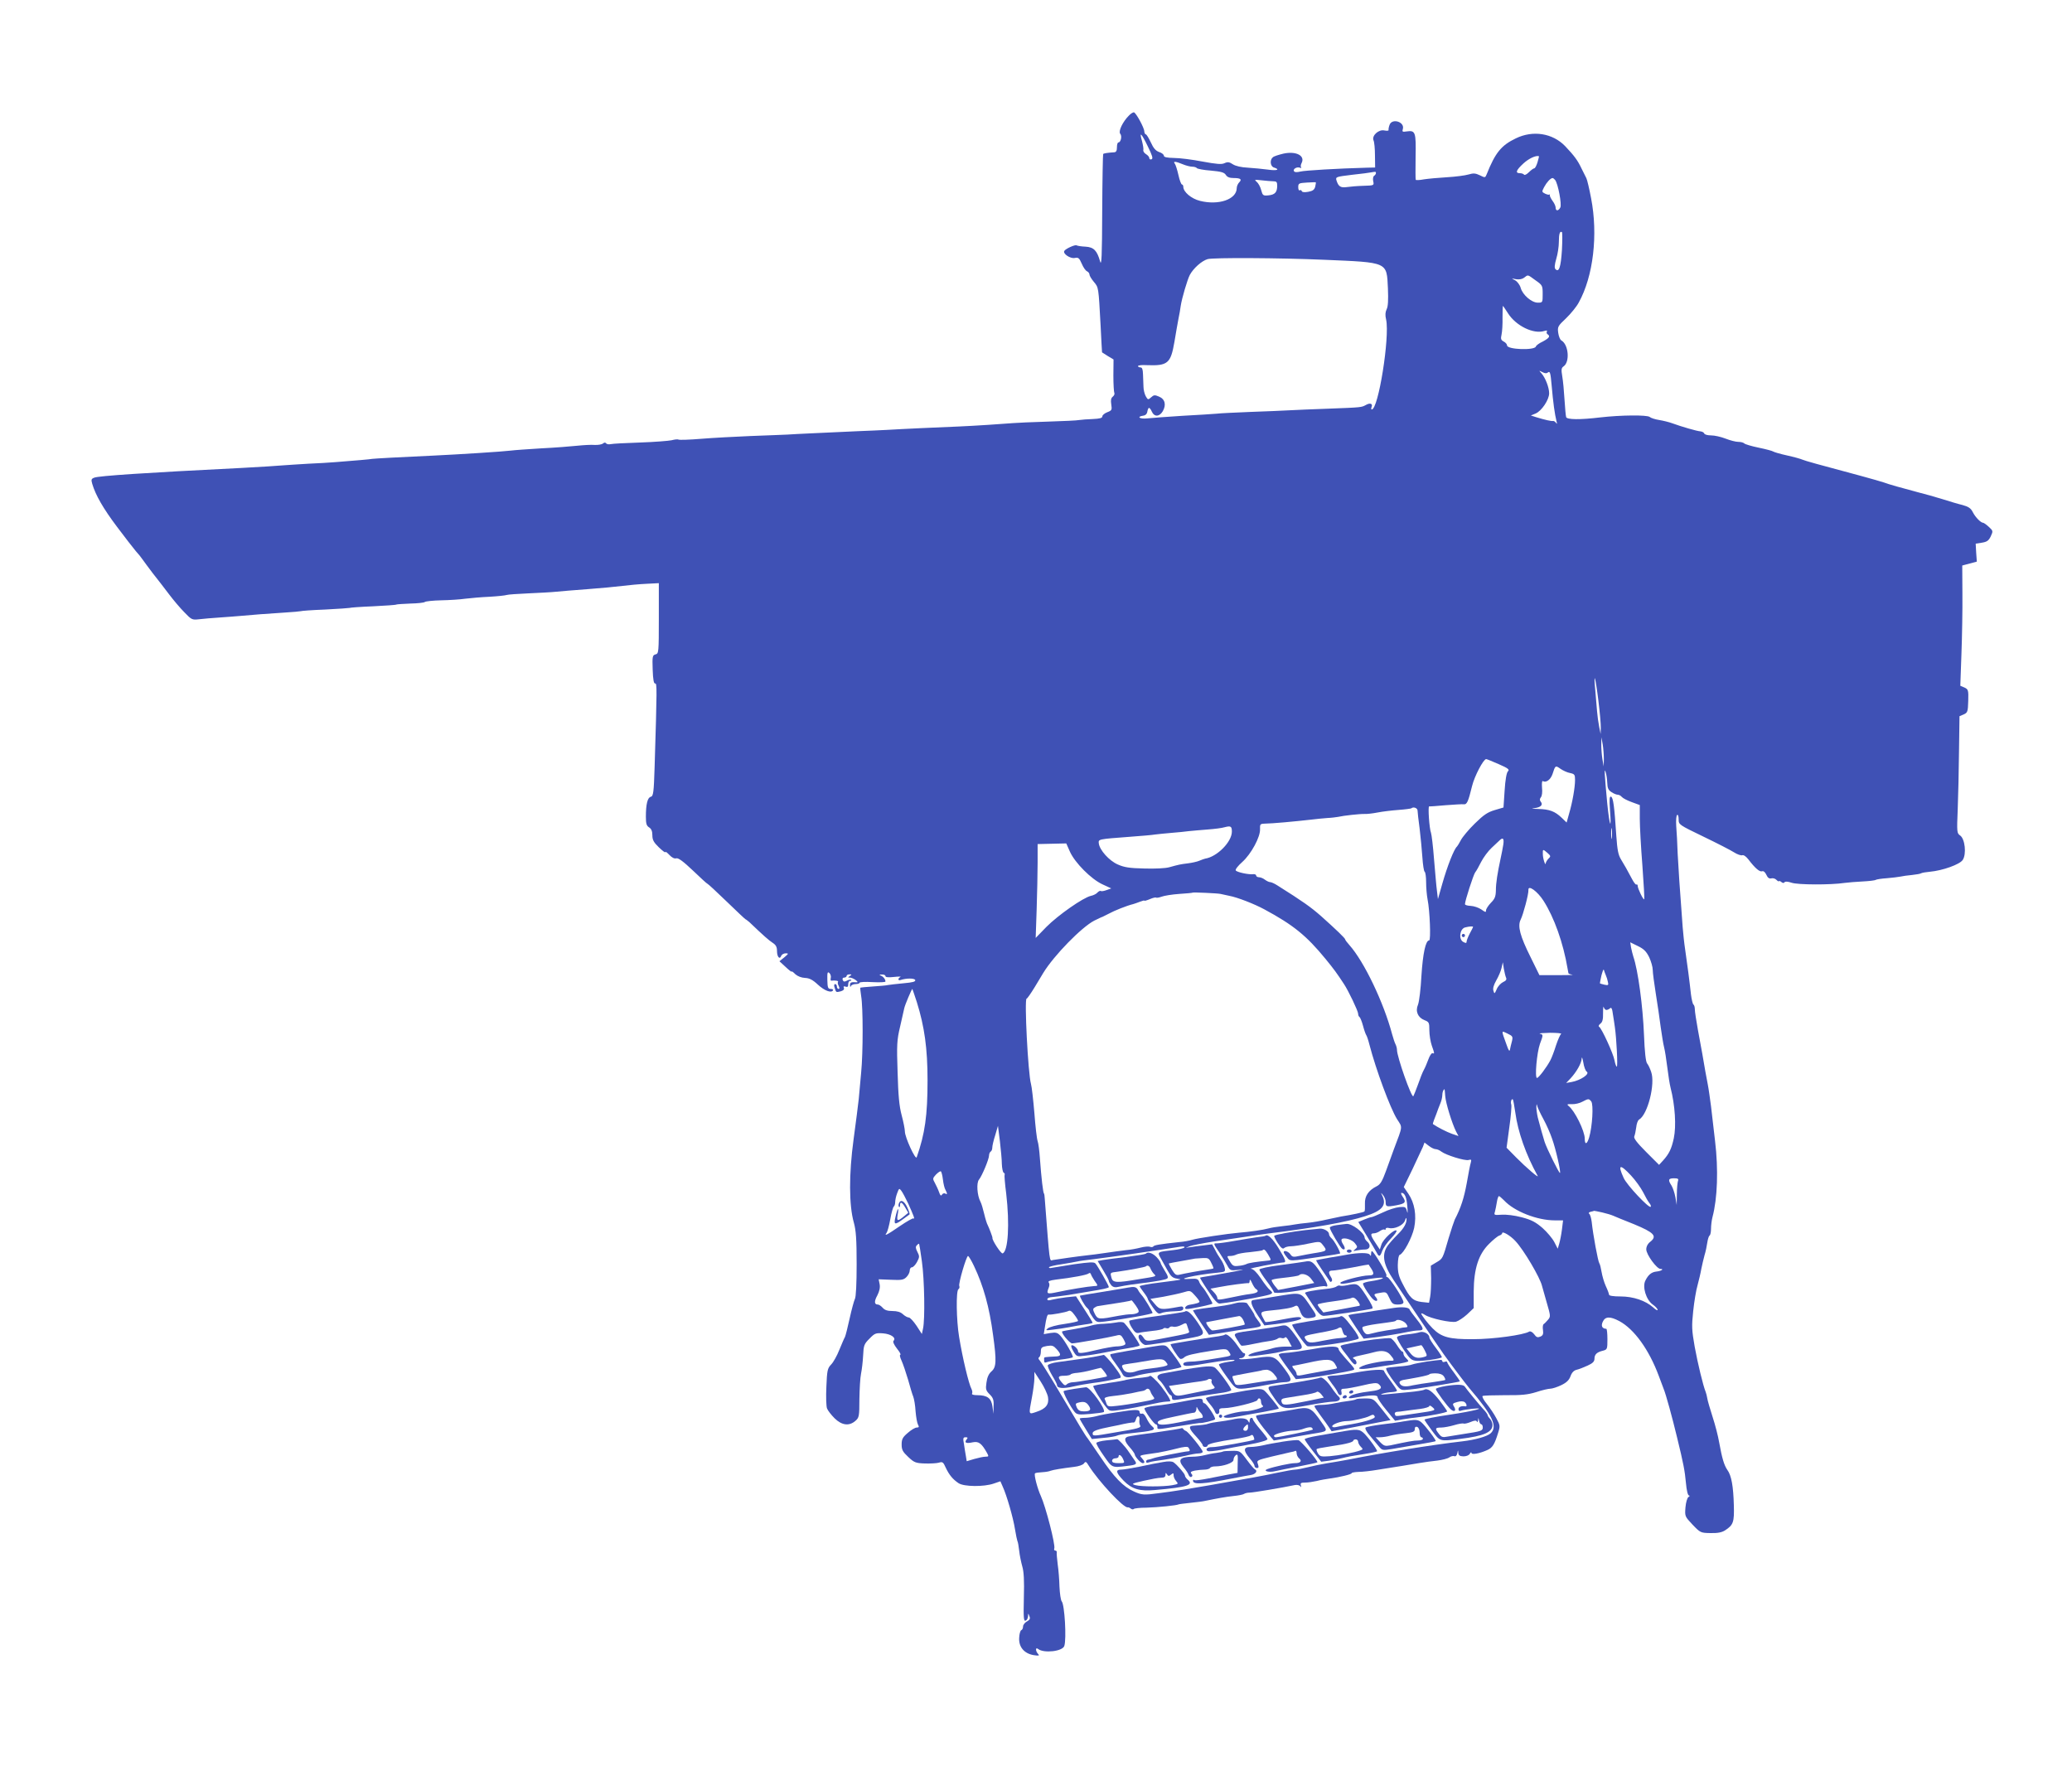 <?xml version="1.0" standalone="no"?>
<!DOCTYPE svg PUBLIC "-//W3C//DTD SVG 20010904//EN"
 "http://www.w3.org/TR/2001/REC-SVG-20010904/DTD/svg10.dtd">
<svg version="1.0" xmlns="http://www.w3.org/2000/svg"
 width="1280pt" height="1103pt" viewBox="0 0 1280 1103"
 preserveAspectRatio="xMidYMid meet">
<g transform="translate(0,1103) scale(0.1,-0.1)"
fill="#3f51b5" stroke="none">
<path d="M6974 10316 c-38 -38 -66 -96 -54 -112 13 -14 4 -54 -11 -54 -5 0 -9
-13 -9 -30 0 -22 -5 -30 -17 -31 -36 -2 -63 -6 -68 -10 -2 -3 -5 -162 -6 -355
-1 -277 -4 -341 -13 -309 -19 67 -39 88 -90 91 -25 1 -50 5 -55 8 -9 6 -67
-20 -76 -34 -11 -17 36 -49 64 -44 23 5 28 0 44 -36 9 -22 24 -43 32 -46 8 -4
15 -12 15 -19 0 -8 12 -28 27 -46 30 -36 29 -30 42 -269 4 -91 9 -166 9 -167
1 -1 17 -11 36 -23 l35 -21 -1 -99 c0 -54 3 -103 6 -108 3 -5 -1 -16 -10 -23
-11 -9 -13 -22 -9 -48 5 -33 4 -37 -25 -48 -16 -6 -30 -18 -30 -25 0 -11 -16
-15 -60 -17 -33 -1 -69 -4 -82 -6 -12 -3 -101 -7 -198 -10 -96 -3 -191 -7
-210 -9 -60 -5 -241 -17 -335 -21 -49 -2 -153 -7 -230 -10 -77 -4 -174 -8
-215 -11 -41 -2 -122 -6 -180 -8 -256 -12 -379 -17 -435 -21 -33 -1 -136 -6
-230 -9 -93 -4 -230 -11 -302 -17 -73 -6 -137 -8 -141 -5 -5 3 -24 1 -43 -4
-19 -4 -106 -11 -194 -14 -88 -3 -170 -7 -182 -10 -13 -3 -25 0 -29 5 -4 6
-10 6 -19 -1 -7 -6 -30 -10 -51 -9 -22 2 -70 -1 -109 -5 -38 -4 -137 -12 -220
-16 -82 -5 -168 -11 -190 -14 -45 -6 -329 -24 -480 -31 -202 -9 -360 -18 -375
-20 -15 -3 -98 -10 -225 -20 -38 -3 -115 -8 -170 -10 -55 -3 -125 -8 -155 -10
-30 -3 -145 -10 -255 -16 -603 -30 -883 -49 -912 -60 -19 -7 -21 -12 -13 -39
20 -68 67 -151 153 -265 49 -66 102 -133 116 -150 15 -16 34 -40 42 -52 8 -11
36 -50 63 -85 27 -34 72 -92 99 -128 27 -36 70 -87 96 -113 44 -46 48 -48 91
-43 25 3 83 8 130 11 47 3 105 8 130 10 72 7 158 13 264 20 55 3 102 8 105 9
3 2 71 7 150 10 80 4 147 9 150 10 3 2 68 7 145 10 76 4 142 8 145 11 4 2 43
4 86 6 44 1 85 5 90 10 6 4 51 9 100 10 50 1 117 5 150 10 33 4 101 10 150 12
50 3 97 8 105 11 8 3 69 7 135 10 66 3 143 7 170 10 28 3 115 10 195 16 80 6
177 15 215 20 39 5 105 11 148 13 l77 4 0 -217 c0 -211 -1 -218 -20 -223 -19
-5 -21 -12 -18 -94 2 -62 7 -87 15 -86 12 3 12 -25 -3 -514 -5 -161 -8 -182
-24 -186 -20 -5 -30 -46 -30 -123 0 -43 4 -56 20 -66 14 -9 20 -24 20 -48 0
-29 8 -44 40 -75 22 -21 40 -35 40 -30 0 6 11 -2 25 -17 15 -16 31 -25 43 -21
13 3 43 -19 103 -76 46 -44 86 -81 89 -81 3 0 56 -49 119 -110 62 -60 115
-110 117 -110 2 0 12 -8 23 -17 91 -87 120 -112 144 -128 20 -13 27 -25 27
-51 0 -36 17 -55 26 -30 3 9 16 16 28 16 19 0 18 -2 -9 -25 l-30 -24 38 -35
c20 -19 37 -32 37 -29 0 4 11 -3 23 -16 15 -13 38 -22 60 -23 26 -1 47 -11 79
-41 41 -38 83 -54 94 -36 3 5 -3 9 -14 9 -17 0 -20 8 -21 55 -1 46 1 54 13 43
7 -7 11 -21 8 -31 -2 -10 -1 -17 4 -16 20 3 47 -1 41 -7 -3 -4 -2 -15 4 -25 6
-13 6 -19 -1 -19 -5 0 -10 7 -10 15 0 8 -5 15 -11 15 -6 0 -8 -9 -3 -22 9 -30
8 -30 37 -23 17 5 24 12 20 21 -4 10 0 12 11 8 12 -4 16 0 16 15 0 12 5 21 12
21 6 0 9 3 6 6 -4 3 -15 1 -26 -5 -16 -8 -21 -7 -26 4 -3 9 0 15 9 15 8 0 15
5 15 10 0 6 8 10 18 10 14 0 15 -2 2 -10 -13 -9 -13 -10 1 -10 8 0 24 -7 35
-15 14 -11 15 -15 4 -14 -31 3 -40 -1 -39 -18 0 -11 3 -13 6 -5 2 6 16 12 29
12 13 0 24 4 24 8 0 5 36 7 80 4 44 -2 80 -1 80 4 0 14 -14 31 -30 37 -10 4
-8 6 8 6 12 1 22 -4 22 -10 0 -7 18 -9 53 -5 28 3 46 3 40 0 -7 -3 -13 -10
-13 -15 0 -4 6 -7 13 -4 36 12 86 12 91 0 3 -10 -15 -15 -72 -20 -42 -4 -86
-9 -97 -11 -11 -3 -53 -6 -94 -9 -41 -3 -75 -6 -76 -7 -2 -2 1 -25 5 -53 12
-69 12 -348 0 -470 -5 -55 -12 -129 -15 -165 -4 -36 -18 -148 -32 -250 -29
-213 -29 -407 2 -515 13 -47 17 -103 17 -256 0 -119 -4 -204 -11 -215 -5 -10
-20 -64 -32 -119 -12 -55 -25 -106 -29 -115 -5 -8 -20 -44 -35 -80 -14 -36
-37 -77 -51 -91 -22 -23 -25 -36 -29 -137 -3 -61 -1 -121 4 -134 5 -13 26 -40
47 -61 45 -44 90 -49 128 -16 23 20 25 27 25 135 1 62 5 133 10 156 5 24 11
74 13 112 3 64 6 72 39 105 33 34 39 36 84 33 50 -4 83 -28 65 -46 -6 -5 3
-25 21 -48 17 -21 26 -38 21 -38 -6 0 -2 -17 8 -38 9 -20 27 -73 40 -117 12
-44 26 -91 32 -105 5 -13 12 -53 14 -89 3 -35 9 -72 15 -83 8 -14 6 -18 -8
-18 -10 0 -35 -15 -55 -33 -32 -27 -38 -39 -38 -72 0 -33 7 -45 41 -77 36 -34
46 -38 102 -40 34 -1 73 1 87 5 22 7 27 4 42 -30 21 -45 44 -73 80 -97 34 -22
157 -23 217 -2 l41 14 14 -32 c25 -54 65 -193 76 -263 6 -36 13 -70 15 -74 3
-4 8 -31 11 -59 3 -29 12 -72 19 -97 10 -33 13 -88 10 -194 -3 -125 -1 -147
11 -142 8 3 14 15 15 27 0 20 1 20 8 1 7 -15 3 -23 -15 -33 -13 -7 -24 -21
-24 -31 0 -11 -5 -21 -11 -23 -6 -2 -12 -24 -13 -48 -3 -56 31 -96 89 -106 33
-5 38 -4 28 7 -17 18 -17 45 0 31 35 -28 152 -15 162 19 14 43 2 254 -16 275
-6 7 -12 48 -14 91 -1 43 -6 105 -11 138 -4 33 -7 66 -6 72 2 7 -2 13 -9 13
-6 0 -9 6 -6 13 8 22 -53 258 -83 324 -21 45 -44 133 -36 140 2 3 22 6 43 7
21 1 45 5 53 9 17 6 71 15 145 24 28 3 54 12 61 21 10 14 14 13 30 -14 62 -98
216 -263 241 -257 4 1 13 -3 19 -8 6 -5 14 -6 18 -2 3 4 39 8 79 8 70 2 187
14 197 20 3 2 37 6 75 10 39 4 79 9 90 12 73 15 127 25 175 30 30 3 60 9 65
13 6 4 21 8 35 8 21 0 200 30 280 47 13 2 28 -1 33 -8 6 -8 7 -6 3 6 -4 14 1
17 27 17 18 0 50 5 72 10 22 6 58 12 80 15 60 8 135 26 135 33 0 4 19 7 42 8
24 0 77 6 118 13 122 19 201 32 260 42 30 5 80 12 110 15 30 4 63 12 74 20 10
7 24 10 31 7 8 -3 15 5 18 19 4 21 4 21 6 2 1 -16 8 -21 31 -22 18 0 34 6 40
16 5 9 10 12 10 6 0 -14 49 -5 98 17 32 14 45 35 67 107 13 41 12 47 -11 89
-13 25 -40 65 -59 89 -19 23 -31 45 -26 49 6 3 68 5 138 5 103 -1 141 3 193
19 36 12 75 21 87 21 12 0 43 10 68 22 33 16 48 31 57 55 8 23 21 36 38 40 14
3 44 15 68 26 31 14 42 25 42 42 0 27 15 41 53 50 26 7 27 10 27 71 0 35 -3
64 -7 64 -25 1 -34 17 -22 43 15 34 45 35 102 5 93 -50 184 -177 244 -338 13
-36 27 -72 30 -80 14 -33 54 -179 83 -300 40 -164 48 -206 55 -282 4 -47 12
-78 19 -78 6 0 5 -4 -3 -9 -8 -5 -16 -32 -19 -65 -4 -54 -4 -55 44 -106 48
-50 50 -51 111 -52 44 -1 70 4 90 17 51 33 57 51 54 154 -3 119 -15 185 -40
219 -20 29 -33 72 -51 172 -6 36 -24 106 -40 155 -16 50 -31 101 -33 115 -2
14 -7 32 -10 40 -16 39 -49 176 -68 280 -18 103 -19 126 -9 220 6 58 18 130
27 160 8 30 19 75 23 100 5 25 14 63 20 85 7 22 14 57 17 78 3 20 9 40 14 43
5 3 9 22 9 42 0 20 4 53 9 72 31 116 37 295 16 470 -9 74 -20 171 -25 215 -6
44 -14 105 -20 135 -6 30 -12 66 -15 80 -8 49 -27 157 -46 257 -10 56 -19 113
-19 127 0 14 -4 27 -9 30 -4 3 -11 31 -15 63 -3 32 -11 92 -16 133 -6 41 -15
107 -20 145 -6 39 -12 99 -15 135 -19 254 -26 359 -31 455 -2 61 -6 138 -9
172 -2 35 0 65 6 68 5 4 9 -9 9 -27 0 -33 2 -34 153 -107 83 -40 169 -84 189
-97 20 -13 44 -21 51 -18 9 3 24 -8 38 -26 41 -54 70 -79 85 -73 8 3 18 -5 26
-22 8 -18 17 -25 30 -22 10 3 25 -1 33 -10 8 -8 15 -11 15 -7 0 3 6 1 14 -5 9
-8 16 -8 20 -2 4 6 20 5 44 -3 37 -13 241 -14 327 -1 22 3 72 7 112 9 39 2 75
6 81 10 5 3 36 8 68 10 33 3 70 7 84 10 14 3 46 8 72 10 26 3 52 7 57 11 6 3
30 7 53 9 78 7 185 45 203 73 24 36 14 130 -16 151 -20 14 -21 20 -15 161 3
80 7 243 8 361 l3 215 26 11 c24 11 26 17 28 83 2 67 0 72 -23 83 l-26 11 7
196 c4 108 7 275 6 372 l-1 175 45 12 45 12 -4 56 -3 55 38 6 c31 5 42 12 55
39 15 33 15 34 -12 59 -15 14 -31 25 -35 25 -14 0 -48 34 -64 66 -12 24 -27
34 -64 44 -26 6 -82 23 -123 36 -41 13 -110 32 -153 43 -91 24 -184 50 -212
61 -11 4 -74 22 -140 40 -269 72 -341 92 -360 100 -11 5 -54 17 -95 26 -41 9
-79 20 -85 24 -5 4 -46 15 -90 24 -44 9 -84 21 -89 26 -6 6 -22 10 -38 10 -15
0 -50 9 -78 20 -28 11 -68 20 -90 20 -21 0 -40 5 -42 12 -2 6 -13 12 -24 13
-20 1 -117 29 -174 50 -19 7 -55 16 -80 20 -25 4 -51 12 -59 19 -17 13 -175
12 -306 -3 -124 -15 -205 -14 -210 2 -2 6 -7 55 -10 107 -3 52 -9 117 -14 145
-7 42 -6 52 9 62 39 28 30 135 -15 160 -8 5 -16 26 -19 47 -5 37 -2 42 49 90
29 28 65 72 78 97 90 162 120 419 76 645 -11 58 -24 113 -29 123 -5 9 -19 37
-31 62 -22 47 -44 77 -100 136 -77 80 -199 100 -305 48 -90 -43 -127 -89 -180
-222 -9 -22 -10 -22 -42 -6 -27 13 -40 14 -70 5 -20 -6 -80 -14 -132 -17 -52
-3 -117 -9 -143 -13 -26 -5 -49 -6 -51 -3 -2 3 -2 68 -1 143 3 152 -1 164 -55
156 -26 -4 -29 -2 -24 14 14 45 -67 70 -82 26 -5 -13 -7 -27 -6 -31 2 -5 -10
-6 -26 -3 -35 8 -79 -32 -67 -61 5 -10 9 -52 9 -93 l1 -75 -50 -1 c-182 -5
-385 -17 -412 -24 -21 -5 -35 -5 -39 2 -9 13 17 29 36 22 8 -3 11 -2 8 2 -4 4
-3 15 2 25 25 46 -31 77 -111 60 -29 -7 -59 -16 -66 -23 -20 -16 -16 -56 7
-63 41 -13 18 -21 -37 -13 -32 4 -88 10 -124 12 -41 2 -76 10 -93 21 -21 14
-32 16 -51 7 -18 -9 -50 -6 -137 10 -62 12 -141 22 -175 22 -45 1 -63 5 -63
14 0 7 -13 18 -30 23 -21 8 -35 24 -51 60 -13 27 -26 49 -31 49 -4 0 -8 8 -9
18 0 22 -51 115 -64 118 -5 1 -20 -8 -31 -20z m117 -191 c28 -57 33 -75 23
-79 -8 -3 -14 0 -14 7 0 7 -9 18 -21 25 -11 7 -18 18 -16 25 2 7 -2 31 -8 55
-19 64 -4 50 36 -33z m2407 -98 c-6 -20 -15 -37 -20 -37 -5 0 -20 -11 -33 -24
-14 -14 -27 -20 -30 -15 -4 5 -15 9 -26 9 -30 0 -23 19 23 61 33 30 76 50 95
44 1 -1 -3 -18 -9 -38z m-2191 -12 c19 -8 46 -15 59 -15 12 0 25 -4 28 -9 3
-4 42 -12 86 -15 64 -6 83 -11 93 -27 8 -13 23 -19 48 -19 43 0 53 -8 34 -27
-8 -8 -15 -24 -15 -36 -1 -69 -112 -107 -227 -78 -53 13 -103 55 -103 87 0 8
-4 14 -8 14 -5 0 -15 26 -22 58 -7 31 -17 63 -22 70 -14 17 4 16 49 -3z m1193
-54 c0 -6 -5 -13 -11 -17 -6 -3 -9 -18 -6 -33 6 -27 6 -27 -61 -29 -37 -1 -83
-5 -103 -8 -38 -5 -51 4 -63 42 -6 21 -2 22 96 34 57 6 110 13 118 15 28 5 30
5 30 -4z m1107 -43 c18 -23 42 -151 32 -170 -12 -23 -29 -23 -29 0 0 9 -9 28
-19 41 -10 14 -18 30 -17 35 2 6 1 8 -1 5 -2 -4 -14 -2 -27 4 -22 11 -22 12
-7 41 16 30 39 55 52 56 4 0 11 -6 16 -12z m-1741 -8 c20 0 24 -5 24 -27 0
-41 -14 -56 -54 -60 -33 -3 -36 -1 -45 33 -5 20 -18 43 -28 51 -16 13 -13 14
31 9 27 -3 59 -6 72 -6z m259 -33 c-5 -19 -15 -27 -43 -32 -23 -4 -38 -3 -40
4 -2 6 -8 9 -13 5 -5 -3 -9 6 -9 20 0 23 4 25 53 28 28 2 53 2 55 2 2 -1 0
-13 -3 -27z m1524 -392 c-7 -106 -18 -140 -40 -118 -7 7 -6 26 5 64 9 29 16
76 16 104 0 50 6 69 19 61 3 -3 3 -52 0 -111z m-1469 -60 c398 -17 386 -12
394 -176 3 -73 1 -113 -8 -130 -8 -17 -10 -36 -3 -64 23 -109 -48 -555 -89
-555 -4 0 -4 7 -1 15 9 21 -9 28 -35 13 -28 -15 -23 -15 -233 -23 -93 -3 -201
-8 -240 -10 -38 -2 -146 -7 -240 -10 -93 -4 -188 -8 -210 -11 -22 -2 -116 -8
-210 -13 -93 -6 -191 -13 -217 -16 -47 -5 -70 10 -25 17 14 2 23 11 25 26 2
12 7 22 10 22 4 0 12 -10 17 -22 15 -35 47 -34 68 1 23 40 14 76 -24 91 -25
11 -32 10 -48 -5 -18 -16 -20 -16 -33 7 -7 13 -14 39 -14 58 -1 19 -2 54 -3
78 -1 30 -5 42 -16 42 -8 0 -15 4 -15 8 0 5 24 8 53 6 131 -5 149 10 172 143
9 54 20 118 25 143 5 25 12 61 14 80 7 47 41 162 56 191 22 41 73 87 110 98
33 10 443 8 720 -4z m1306 -127 c43 -30 44 -33 44 -85 0 -52 0 -53 -30 -53
-38 0 -94 48 -106 92 -5 18 -21 39 -34 46 -25 13 -25 13 5 7 20 -3 38 0 50 9
26 20 20 21 71 -16z m-170 -204 c49 -77 157 -130 224 -109 15 5 20 3 16 -3 -3
-6 -2 -13 4 -17 19 -12 10 -24 -29 -45 -22 -10 -41 -24 -43 -31 -8 -25 -178
-19 -178 7 0 7 -9 18 -21 24 -17 9 -19 17 -13 43 4 18 7 65 6 105 0 39 1 72 2
72 2 0 16 -21 32 -46z m248 -364 c11 8 15 -6 21 -77 10 -114 19 -179 31 -228
4 -14 3 -16 -4 -7 -5 7 -13 12 -18 11 -10 -2 -47 6 -103 23 l-34 11 29 12 c37
15 84 85 84 125 0 36 -23 96 -48 124 -16 18 -16 18 6 7 17 -9 27 -9 36 -1z
m310 -2027 c9 -73 16 -149 15 -170 l-1 -38 -9 45 c-5 25 -11 68 -13 95 -2 28
-7 86 -11 130 -12 126 1 84 19 -62z m34 -363 l-1 -45 -8 45 c-4 25 -7 65 -7
90 l1 45 8 -45 c4 -25 7 -65 7 -90z m-650 -31 c60 -26 69 -34 57 -45 -8 -8
-16 -52 -20 -118 l-7 -105 -54 -16 c-44 -13 -68 -29 -123 -83 -38 -37 -76 -83
-86 -102 -10 -19 -21 -37 -24 -40 -18 -14 -60 -121 -91 -230 l-27 -95 -6 50
c-4 28 -11 115 -18 195 -6 80 -15 154 -19 165 -10 24 -20 165 -11 163 3 -1 49
2 101 7 52 4 103 7 112 6 20 -3 28 15 52 113 15 61 70 166 87 166 4 0 38 -14
77 -31z m441 -55 c28 -6 31 -10 31 -43 0 -46 -16 -138 -37 -209 l-15 -54 -31
30 c-41 39 -74 52 -145 54 -40 1 -47 2 -22 5 39 5 54 21 38 40 -7 9 -7 17 1
27 7 8 10 33 7 60 -2 26 0 44 5 40 20 -12 48 9 60 44 17 54 18 54 49 32 16
-11 42 -23 59 -26z m230 -60 c1 -33 6 -45 26 -58 13 -9 31 -16 38 -16 8 0 20
-6 26 -14 7 -8 34 -22 62 -32 l49 -18 0 -85 c0 -46 7 -176 16 -288 8 -113 14
-207 11 -209 -5 -6 -40 66 -40 83 0 7 -4 10 -8 8 -4 -3 -16 13 -27 34 -31 58
-44 82 -68 121 -17 28 -23 58 -29 145 -12 183 -19 238 -33 243 -9 3 -11 -16
-6 -85 10 -130 -3 -97 -17 42 -18 192 -19 224 -10 195 5 -14 9 -44 10 -66z
m-1172 -171 c0 -10 6 -61 13 -113 6 -52 14 -132 17 -178 3 -45 9 -85 14 -88 5
-3 9 -32 9 -64 0 -33 4 -81 9 -107 14 -69 21 -253 10 -253 -22 0 -39 -80 -48
-219 -4 -80 -14 -160 -21 -178 -18 -41 -1 -80 40 -96 28 -11 30 -15 30 -63 0
-28 7 -71 15 -94 18 -51 18 -51 4 -47 -6 1 -17 -16 -25 -38 -8 -22 -20 -51
-28 -65 -8 -14 -24 -55 -36 -90 -13 -36 -26 -68 -29 -73 -11 -12 -101 244
-101 286 0 10 -4 25 -9 35 -5 9 -14 37 -21 62 -52 196 -173 449 -264 551 -14
16 -26 31 -26 35 0 7 -55 60 -149 144 -64 56 -110 89 -269 189 -18 12 -39 21
-46 21 -7 0 -21 7 -32 15 -10 8 -27 15 -36 15 -10 0 -18 5 -18 11 0 5 -8 9
-17 8 -28 -4 -102 12 -109 23 -4 6 14 29 40 52 55 49 113 156 110 204 -1 28 1
32 25 33 56 1 183 13 291 25 30 4 75 8 100 10 25 1 54 5 66 7 34 8 137 19 164
18 13 -1 49 3 80 9 30 6 89 13 130 16 41 3 77 8 79 10 12 11 37 2 38 -13z
m-1147 -131 c0 -64 -92 -156 -165 -167 -5 -1 -22 -7 -36 -13 -14 -6 -46 -13
-70 -16 -49 -6 -57 -8 -115 -24 -24 -7 -88 -10 -155 -8 -91 2 -124 7 -164 25
-53 23 -112 89 -117 130 -3 27 -5 26 192 41 69 5 139 11 155 14 17 2 62 7 100
10 39 3 88 8 110 11 22 2 74 7 115 10 42 3 89 9 105 14 38 10 45 6 45 -27z
m2347 -39 c-2 -16 -4 -3 -4 27 0 30 2 43 4 28 2 -16 2 -40 0 -55z m-670 -40
c-3 -21 -11 -60 -17 -88 -19 -89 -29 -149 -29 -197 -1 -38 -7 -52 -31 -76 -16
-17 -30 -38 -30 -47 0 -13 -4 -12 -29 6 -16 11 -45 21 -65 22 -20 1 -36 5 -36
11 0 20 52 181 63 196 7 8 23 37 37 65 14 27 43 67 65 87 22 21 45 42 50 47
20 19 27 10 22 -26z m-2677 -46 c31 -68 131 -169 201 -201 l54 -25 -28 -10
c-16 -6 -32 -9 -37 -6 -4 3 -13 -2 -20 -9 -6 -8 -25 -18 -41 -21 -48 -11 -201
-118 -274 -191 l-67 -69 6 175 c3 96 6 227 6 290 l0 115 89 2 88 2 23 -52z
m2950 -7 c20 -18 21 -21 6 -35 -9 -9 -16 -22 -17 -28 -1 -22 -18 28 -18 56 -1
32 0 32 29 7z m-25 -295 c66 -103 122 -260 149 -420 2 -11 4 -23 5 -27 0 -4
11 -8 24 -10 12 -2 -29 -3 -90 -3 l-113 0 -54 110 c-66 132 -82 193 -62 233
16 32 50 159 48 184 -2 33 56 -9 93 -67z m-1995 42 c8 -2 33 -7 55 -12 49 -9
154 -50 215 -83 180 -97 261 -163 379 -307 53 -65 69 -87 113 -154 28 -42 88
-168 88 -184 0 -9 4 -18 9 -21 4 -3 14 -27 21 -53 7 -27 16 -52 20 -58 4 -5
13 -32 20 -60 40 -154 128 -391 170 -459 35 -55 37 -37 -19 -186 -11 -30 -33
-91 -49 -135 -23 -63 -35 -83 -57 -94 -51 -25 -75 -61 -73 -108 1 -23 0 -45
-3 -48 -5 -5 -79 -21 -144 -31 -16 -3 -57 -12 -90 -19 -33 -8 -85 -17 -115
-20 -30 -3 -66 -7 -80 -10 -14 -3 -50 -8 -80 -11 -30 -3 -68 -9 -85 -14 -32
-9 -115 -21 -180 -26 -71 -6 -259 -34 -290 -44 -16 -5 -52 -12 -80 -14 -121
-13 -156 -19 -160 -27 -3 -4 -12 -6 -21 -2 -8 3 -34 1 -57 -5 -23 -6 -64 -14
-92 -16 -27 -3 -84 -11 -125 -17 -41 -6 -93 -13 -115 -15 -48 -5 -182 -24
-211 -29 -22 -5 -18 -32 -50 380 -1 17 -3 30 -4 30 -6 0 -17 96 -26 220 -3 44
-9 91 -14 105 -5 14 -14 92 -20 173 -7 82 -16 163 -21 180 -18 62 -42 527 -27
527 4 0 26 32 50 71 24 39 48 79 53 88 66 108 237 283 315 323 25 12 47 23 50
23 3 1 21 10 40 20 32 18 112 50 150 59 8 2 27 9 43 15 15 6 27 9 27 6 0 -2
15 2 34 10 18 8 36 12 38 9 3 -2 18 0 34 6 16 6 65 14 109 17 44 3 81 6 83 8
3 3 155 -4 172 -8z m1560 -204 c0 -2 -9 -20 -20 -40 -11 -21 -20 -44 -20 -51
0 -10 -5 -10 -20 -2 -31 16 -22 82 11 90 27 7 49 8 49 3z m1088 -187 c12 -26
22 -61 22 -79 0 -17 9 -84 19 -147 10 -63 24 -155 30 -205 7 -49 16 -106 21
-125 5 -19 14 -75 20 -125 6 -49 15 -106 20 -125 28 -109 36 -237 20 -313 -14
-65 -29 -96 -67 -138 l-24 -26 -80 80 c-57 57 -78 85 -73 96 4 9 9 34 12 56 2
22 10 44 18 48 53 31 101 221 74 295 -7 21 -18 44 -25 52 -8 10 -15 70 -19
175 -7 178 -37 402 -66 485 -4 14 -11 39 -14 56 l-5 32 47 -23 c37 -18 52 -33
70 -69z m-884 -127 c5 -11 -1 -19 -19 -27 -14 -7 -32 -26 -39 -44 -13 -29 -14
-30 -20 -10 -5 14 1 36 17 64 14 24 29 59 33 78 l8 35 6 -40 c4 -22 10 -47 14
-56z m616 16 c5 -11 11 -30 13 -42 5 -20 2 -22 -21 -17 -15 4 -28 7 -28 8 -1
1 3 23 9 49 7 26 13 42 15 35 2 -7 7 -22 12 -33z m-4256 -167 c47 -151 66
-285 66 -483 0 -217 -16 -330 -67 -475 -7 -20 -73 124 -73 159 0 14 -9 60 -20
101 -15 56 -21 122 -25 265 -6 170 -4 200 15 280 11 50 23 101 26 115 4 21 46
119 50 120 1 0 13 -37 28 -82z m4260 -48 c6 0 17 5 23 11 7 7 13 -3 17 -38 4
-26 10 -62 12 -79 10 -68 19 -244 12 -244 -4 0 -10 17 -14 38 -7 41 -79 198
-95 208 -6 3 -3 11 7 19 13 9 18 26 17 66 0 30 2 46 4 37 3 -10 10 -18 17 -18z
m-584 -194 c-5 -17 -10 -40 -12 -51 -3 -14 -9 -5 -21 30 -34 94 -34 88 6 69
32 -15 34 -19 27 -48z m304 46 c-6 -4 -20 -36 -32 -72 -11 -36 -27 -77 -34
-90 -23 -44 -73 -110 -83 -110 -15 0 -1 156 18 210 21 56 21 58 0 63 -10 3 18
5 62 6 44 0 75 -3 69 -7z m158 -233 c22 -14 -38 -54 -93 -64 l-34 -6 27 28
c37 40 68 94 69 123 1 14 5 3 10 -24 4 -27 14 -53 21 -57z m-874 -151 c3 -43
42 -169 67 -219 l15 -28 -41 14 c-33 12 -86 39 -117 60 -1 2 2 13 7 26 9 22
22 57 26 69 1 3 7 18 13 33 7 16 12 39 12 51 0 18 7 36 14 36 1 0 2 -19 4 -42z
m433 -102 c16 -119 65 -259 138 -391 10 -18 -73 53 -133 114 l-59 60 17 126
c10 69 15 133 12 141 -6 15 2 39 10 31 2 -2 9 -38 15 -81z m469 69 c15 -19 7
-155 -13 -223 -13 -43 -27 -47 -27 -7 0 47 -62 173 -100 202 -12 10 -9 12 20
11 20 -1 49 6 65 15 38 20 40 20 55 2z m-295 -110 c18 -33 42 -87 53 -120 23
-63 55 -205 49 -212 -5 -4 -82 152 -95 192 -11 34 -26 90 -42 150 -5 22 -9 51
-9 65 1 21 2 22 6 5 3 -11 20 -47 38 -80z m-3346 -277 c1 -26 6 -50 11 -53 6
-4 9 -9 6 -13 -2 -4 2 -56 10 -117 22 -189 12 -356 -22 -369 -10 -4 -67 84
-63 96 1 5 -21 62 -29 78 -5 8 -15 40 -22 70 -7 30 -17 64 -23 75 -21 39 -26
118 -9 137 18 22 62 126 62 150 0 9 5 20 10 23 6 3 10 15 10 25 0 11 8 45 18
76 l17 58 12 -95 c6 -52 12 -115 12 -141z m2680 92 c9 0 25 -7 35 -15 29 -22
145 -58 168 -52 17 5 19 2 14 -16 -4 -12 -15 -69 -25 -127 -17 -92 -36 -152
-74 -225 -5 -11 -22 -62 -38 -115 -37 -128 -36 -126 -75 -149 l-35 -21 2 -77
c0 -43 -2 -95 -6 -115 l-7 -37 -47 5 c-53 7 -72 25 -116 112 -24 45 -30 70
-30 116 1 36 5 61 12 63 24 8 76 106 89 166 16 78 3 155 -36 212 l-28 41 54
111 c29 61 58 123 64 137 l10 27 26 -20 c15 -12 34 -21 43 -21z m1207 -163
c27 -29 60 -75 74 -102 14 -28 31 -58 39 -68 8 -9 12 -20 8 -23 -10 -11 -148
135 -167 179 -38 83 -23 88 46 14z m-4251 -25 c3 -26 10 -55 16 -64 12 -23 12
-31 -2 -22 -6 3 -15 1 -20 -7 -6 -10 -11 -5 -18 16 -6 17 -18 42 -26 57 -14
25 -14 28 7 51 13 13 26 22 30 20 4 -2 10 -25 13 -51z m4541 -8 c-3 -9 -7 -46
-7 -82 l-1 -67 -8 48 c-5 27 -16 59 -24 72 -23 35 -20 45 15 45 24 0 30 -3 25
-16z m-4756 -139 c32 -70 44 -102 34 -93 -3 4 -42 -18 -86 -48 -80 -55 -98
-64 -81 -41 5 6 16 45 23 85 7 40 17 75 22 78 4 3 8 15 8 26 0 12 5 37 12 55
12 32 13 33 26 16 8 -10 26 -45 42 -78z m2950 10 c0 -31 4 -33 65 -22 58 11
64 19 39 55 -8 12 -11 22 -6 22 20 0 32 -28 36 -86 3 -34 2 -46 -2 -29 -7 28
-10 30 -47 27 -22 -2 -68 -16 -102 -33 -34 -16 -66 -29 -71 -29 -5 0 -26 -7
-45 -15 l-36 -15 52 -85 c29 -47 56 -94 62 -105 14 -28 21 -25 34 12 7 18 30
52 53 75 23 24 39 46 35 50 -12 11 -82 -52 -93 -86 l-10 -31 -27 41 c-32 48
-33 59 -9 59 10 0 27 7 38 15 12 8 24 11 28 8 3 -3 6 -2 6 4 0 6 9 9 19 6 35
-9 89 16 100 45 6 19 10 21 10 9 1 -24 -17 -56 -48 -87 -14 -14 -41 -42 -58
-63 -51 -59 -43 -122 27 -227 20 -30 90 -134 154 -230 65 -96 134 -198 154
-226 62 -86 136 -183 160 -212 142 -165 176 -237 130 -278 -21 -19 -95 -40
-173 -49 -183 -21 -501 -72 -700 -112 -44 -8 -106 -19 -139 -24 -32 -5 -84
-16 -116 -24 -32 -8 -68 -15 -80 -15 -12 0 -60 -9 -108 -19 -79 -17 -160 -32
-417 -77 -129 -22 -194 -33 -245 -40 -25 -3 -58 -8 -75 -10 -86 -12 -102 -11
-150 11 -66 29 -123 88 -208 215 -39 58 -75 109 -79 115 -11 12 -46 70 -179
294 -57 96 -110 180 -117 187 -8 8 -9 15 -2 19 5 3 10 19 10 34 0 25 5 29 38
35 32 5 40 2 60 -20 30 -34 28 -44 -10 -45 -63 -3 -68 -4 -68 -11 0 -27 1 -30
17 -24 10 4 48 11 86 16 38 4 71 11 74 14 7 6 -49 104 -77 134 -18 19 -27 21
-62 16 l-40 -7 7 44 c9 59 15 79 23 77 13 -3 107 14 122 22 10 6 21 -1 37 -23
13 -17 23 -34 23 -38 0 -4 -38 -12 -84 -19 -47 -6 -93 -19 -103 -27 -16 -13
-13 -14 32 -8 28 3 73 10 100 15 28 6 71 13 98 17 26 3 47 8 47 10 0 3 -23 41
-52 85 l-51 79 -59 -6 c-33 -4 -72 -11 -89 -15 -20 -6 -29 -5 -29 3 0 7 12 12
28 13 15 1 61 7 102 13 41 7 98 16 125 21 88 14 125 22 125 28 0 10 -71 134
-83 146 -9 10 -38 8 -131 -5 -65 -10 -127 -20 -137 -22 -11 -3 -19 -2 -19 3 0
4 35 13 78 19 42 7 86 14 97 17 11 3 56 9 100 14 119 15 397 55 534 77 21 3
31 2 28 -4 -4 -6 -36 -13 -72 -17 -95 -10 -97 -11 -75 -49 10 -18 29 -52 43
-77 20 -36 31 -46 58 -50 31 -5 29 -6 -21 -13 -30 -4 -68 -9 -85 -11 -67 -8
-125 -19 -125 -23 0 -2 11 -19 25 -37 14 -18 25 -36 25 -40 0 -4 14 -28 31
-52 23 -33 35 -44 47 -39 21 9 45 12 100 14 31 1 42 5 42 17 0 12 -7 14 -27
10 -108 -20 -119 -19 -148 16 l-28 33 79 13 c43 8 99 20 123 27 43 13 44 13
72 -18 16 -17 29 -35 29 -39 0 -7 -20 -13 -64 -20 -11 -2 -21 -9 -24 -16 -3
-10 5 -12 34 -7 61 10 134 27 134 31 0 8 -43 81 -59 99 -10 11 -21 28 -24 38
-6 15 -16 18 -47 16 -121 -9 23 25 163 38 47 5 48 6 42 32 -3 14 -14 37 -24
51 -10 14 -26 40 -35 59 l-18 33 -56 -7 c-31 -3 -68 -9 -82 -11 l-25 -4 24 10
c13 6 87 20 165 32 78 11 166 25 196 29 30 5 87 13 125 18 287 35 483 70 599
107 105 33 134 68 105 127 -10 21 -10 21 5 3 9 -11 16 -29 16 -41z m731 9 c64
-69 205 -124 315 -124 l50 0 -7 -57 c-4 -32 -12 -71 -17 -88 l-9 -30 -21 41
c-12 23 -45 62 -73 87 -42 36 -67 50 -128 66 -45 12 -96 18 -124 16 -46 -3
-49 -3 -42 18 3 12 9 39 12 60 3 20 9 37 13 37 3 0 17 -12 31 -26z m607 -75
c26 -6 56 -15 67 -20 11 -5 69 -29 130 -53 123 -51 144 -73 100 -108 -16 -12
-25 -30 -25 -47 0 -32 65 -121 88 -121 24 0 5 -13 -24 -16 -31 -3 -51 -19 -69
-55 -21 -39 4 -120 45 -149 17 -12 30 -26 30 -33 0 -6 -12 1 -27 15 -47 42
-123 68 -202 68 -43 0 -71 4 -71 11 0 5 -9 30 -20 53 -11 24 -22 63 -26 87 -4
24 -10 49 -14 54 -8 10 -39 177 -47 255 -3 25 -10 48 -16 51 -5 4 -2 9 9 12
10 2 20 5 22 6 2 0 24 -4 50 -10z m-537 -176 c53 -56 153 -227 165 -278 1 -5
14 -50 28 -99 25 -86 26 -90 9 -110 -10 -12 -22 -24 -27 -27 -5 -4 -7 -20 -4
-37 3 -24 0 -33 -16 -40 -17 -7 -25 -5 -39 15 -10 13 -23 20 -30 16 -34 -21
-222 -47 -347 -47 -147 -1 -195 12 -250 67 -30 30 -70 83 -70 91 0 4 10 0 23
-8 33 -22 161 -50 192 -42 14 4 45 24 68 45 l41 39 0 103 c1 141 30 230 95
294 25 25 53 48 63 51 10 3 18 10 18 15 0 15 52 -16 81 -48z m-3666 -126 c16
-112 20 -359 7 -416 l-7 -33 -33 51 c-19 28 -40 51 -48 51 -8 0 -24 9 -36 20
-15 14 -36 20 -65 20 -31 0 -48 6 -60 20 -10 11 -23 20 -30 20 -22 0 -24 19
-3 57 13 26 18 48 14 69 l-6 30 76 -3 c65 -3 78 -1 96 17 11 11 20 29 20 40 0
11 6 20 13 20 8 0 22 15 32 33 16 30 16 36 2 63 -11 21 -12 32 -3 40 6 7 12
11 14 9 1 -1 9 -49 17 -108z m322 -29 c58 -122 95 -253 118 -428 22 -159 20
-197 -10 -223 -17 -15 -27 -37 -31 -69 -6 -41 -4 -49 20 -73 21 -21 26 -34 24
-73 l-1 -47 -6 45 c-7 51 -31 70 -94 70 -22 0 -36 4 -32 10 3 5 2 17 -3 27
-18 34 -56 194 -77 323 -17 101 -20 286 -4 295 6 4 8 13 5 20 -6 16 44 185 54
185 4 0 21 -28 37 -62z m1466 19 c9 -17 15 -33 13 -34 -1 -1 -18 -5 -36 -7
-55 -8 -142 -24 -171 -31 -23 -6 -30 -1 -49 30 -12 20 -21 37 -19 39 2 1 38 8
79 15 41 7 79 14 83 15 4 0 25 2 46 3 35 2 40 -1 54 -30z m-722 -109 c24 -33
24 -33 -3 -34 -36 -2 -157 -22 -225 -37 -66 -14 -70 -12 -54 28 5 11 5 25 0
31 -7 8 6 13 43 18 104 12 193 29 203 38 6 5 11 4 14 -4 2 -7 12 -25 22 -40z
m-287 -719 c8 -46 -13 -73 -71 -92 -50 -17 -49 -21 -28 90 8 43 15 96 15 117
l0 40 39 -60 c21 -32 41 -75 45 -95z m-503 -263 c-16 -20 -2 -26 39 -17 36 7
54 -6 88 -67 11 -20 10 -22 -10 -22 -13 0 -44 -7 -69 -14 l-47 -14 -5 31 c-3
18 -9 51 -12 75 -7 36 -5 42 10 42 14 0 15 -3 6 -14z"/>
<path d="M9030 5250 c0 -5 5 -10 10 -10 6 0 10 5 10 10 0 6 -4 10 -10 10 -5 0
-10 -4 -10 -10z"/>
<path d="M5553 3595 c-3 -9 -3 -19 1 -22 3 -4 6 1 6 10 0 26 13 20 33 -15 l18
-31 -28 -23 c-39 -32 -45 -30 -37 14 9 50 -2 38 -14 -16 -12 -50 -5 -52 46
-15 20 15 39 28 41 30 2 2 -4 21 -14 43 -19 41 -41 52 -52 25z"/>
<path d="M8260 3461 c-25 -3 -45 -10 -45 -16 0 -14 65 -124 77 -131 18 -11 21
5 4 30 -9 14 -12 27 -6 31 17 11 65 -5 81 -27 16 -21 16 -23 1 -36 -15 -12
-14 -13 8 -8 14 3 37 6 53 6 31 0 38 29 12 50 -8 7 -15 18 -15 24 -1 29 -80
89 -113 84 -7 0 -32 -4 -57 -7z"/>
<path d="M8065 3430 c-81 -9 -186 -28 -193 -35 -3 -2 7 -23 22 -46 20 -30 31
-38 39 -30 6 6 25 11 42 11 16 0 64 7 105 16 74 15 74 15 92 -8 29 -37 28 -38
-62 -52 -19 -3 -55 -10 -80 -15 -40 -9 -47 -8 -59 10 -13 18 -41 27 -41 12 1
-5 9 -18 20 -31 21 -26 11 -26 220 5 58 8 106 17 108 18 6 5 -36 81 -52 94 -9
8 -16 19 -16 27 0 16 -32 35 -57 33 -10 -1 -49 -5 -88 -9z"/>
<path d="M7818 3395 c-2 -2 -25 -6 -53 -9 -27 -4 -90 -14 -140 -23 -49 -9 -98
-15 -107 -15 -24 1 -23 -1 15 -57 17 -27 40 -63 49 -80 17 -31 19 -32 70 -27
40 4 34 2 -22 -9 -41 -7 -88 -16 -105 -19 -16 -3 -48 -8 -70 -12 -22 -3 -41
-7 -42 -8 -1 -1 21 -38 50 -81 38 -57 58 -80 72 -79 31 2 215 33 273 47 56 12
61 17 36 38 -9 7 -34 39 -55 71 -28 40 -47 58 -62 59 -20 1 172 38 201 39 20
0 15 15 -30 89 -36 59 -67 88 -80 76z m15 -114 c20 -35 21 -37 5 -39 -79 -8
-126 -15 -138 -22 -8 -4 -30 -10 -49 -11 -30 -4 -37 0 -54 29 -19 32 -19 32 3
32 12 0 29 4 38 9 9 5 48 12 86 15 38 4 72 9 75 11 9 10 17 4 34 -24z m-74
-215 c22 -14 10 -25 -36 -31 -27 -3 -78 -13 -115 -21 -81 -17 -88 -17 -88 -2
0 6 -9 22 -21 34 l-21 22 54 10 c62 12 170 26 181 24 4 -1 7 6 7 16 1 10 6 4
14 -14 8 -18 19 -35 25 -38z"/>
<path d="M8320 3300 c0 -5 7 -10 15 -10 8 0 15 5 15 10 0 6 -7 10 -15 10 -8 0
-15 -4 -15 -10z"/>
<path d="M8470 3283 c0 -14 -2 -15 -9 -4 -8 12 -70 12 -141 -1 -14 -3 -61 -11
-105 -18 -44 -8 -82 -15 -84 -16 -2 -2 16 -31 40 -66 24 -35 45 -65 46 -67 2
-2 6 -1 10 3 4 4 2 16 -5 26 -18 29 -15 40 11 40 12 0 67 9 122 19 55 11 100
19 100 18 1 -1 8 -14 18 -28 18 -30 14 -39 -17 -39 -43 0 -176 -35 -176 -46 0
-9 23 -7 83 6 100 22 198 33 177 21 -8 -5 -39 -12 -67 -16 -29 -4 -53 -11 -53
-16 0 -14 45 -82 64 -98 21 -17 33 -7 16 14 -16 19 -14 21 30 28 33 6 36 4 53
-33 16 -35 23 -40 53 -40 23 0 34 5 34 15 0 20 -87 155 -101 155 -5 0 -7 4 -4
10 5 9 -79 150 -90 150 -3 0 -5 -8 -5 -17z"/>
<path d="M7078 3284 c-3 -3 -57 -12 -119 -20 -63 -7 -128 -16 -146 -19 l-32
-6 34 -57 c19 -31 35 -61 35 -66 0 -5 7 -17 15 -27 13 -13 24 -15 53 -8 32 7
99 17 152 23 71 9 129 19 139 26 10 5 6 18 -13 48 -14 23 -26 45 -26 49 0 5
-11 21 -25 36 -24 25 -54 35 -67 21z m29 -91 c4 -10 13 -25 21 -33 17 -17 22
-15 -96 -34 -135 -23 -158 -22 -166 10 -8 32 -10 31 39 37 71 10 169 28 174
33 9 9 22 3 28 -13z"/>
<path d="M8060 3235 c-8 -2 -75 -11 -147 -21 -81 -10 -133 -22 -133 -28 0 -6
20 -38 45 -71 25 -33 45 -64 45 -69 0 -11 129 2 224 24 44 10 85 16 93 13 25
-10 13 22 -33 90 -44 64 -54 70 -94 62z m38 -104 l21 -28 -112 -22 -111 -21
-22 27 c-12 16 -20 31 -18 34 2 4 27 9 56 12 73 8 108 14 113 18 15 16 54 5
73 -20z"/>
<path d="M8320 3089 c-19 -4 -38 -5 -43 -2 -4 2 -13 0 -20 -5 -7 -6 -35 -13
-62 -15 -77 -8 -136 -19 -133 -26 2 -3 23 -36 48 -73 34 -52 50 -68 68 -68 26
0 280 38 299 45 8 3 -5 30 -37 79 -51 78 -53 79 -120 65z m77 -127 c-7 -1 -59
-11 -117 -22 l-105 -19 -17 21 c-10 11 -18 24 -18 28 0 4 44 13 98 20 53 7
104 16 112 21 10 5 22 0 37 -19 13 -17 17 -28 10 -30z"/>
<path d="M6970 3075 c-8 -2 -78 -13 -155 -26 -77 -12 -141 -23 -143 -24 -5 -4
29 -63 43 -75 8 -7 15 -17 15 -22 0 -5 10 -22 22 -39 21 -29 25 -30 73 -24
119 15 295 46 295 53 0 9 -53 96 -67 110 -7 8 -18 22 -23 33 -10 18 -24 21
-60 14z m58 -156 c-7 -5 -25 -9 -40 -9 -15 0 -49 -4 -75 -9 -125 -24 -131 -24
-149 10 -13 26 -14 33 -2 40 7 5 15 9 18 9 3 0 34 5 70 11 36 5 81 13 100 16
19 3 37 7 39 9 2 2 14 -13 28 -33 19 -28 22 -38 11 -44z"/>
<path d="M7875 3019 c-66 -11 -126 -21 -132 -21 -23 -2 -14 -32 27 -95 l41
-62 52 6 c98 11 178 28 175 38 -4 12 -26 10 -136 -11 -46 -9 -84 -14 -85 -12
-1 1 -8 13 -14 25 -20 36 -16 40 45 46 84 8 132 16 151 27 14 7 20 2 30 -25
16 -44 30 -54 69 -48 38 6 39 12 9 55 -76 112 -56 105 -232 77z"/>
<path d="M7635 2979 c-16 -5 -48 -12 -70 -15 -22 -3 -47 -7 -55 -8 -8 -1 -43
-6 -77 -10 -35 -5 -63 -10 -63 -13 0 -2 22 -37 49 -77 l49 -73 54 8 c29 5 82
13 118 19 36 5 84 13 108 16 48 8 50 11 22 47 -11 14 -20 28 -20 31 0 4 -10
21 -22 39 -13 18 -23 33 -23 33 0 8 -47 10 -70 3z m45 -104 c7 -14 11 -27 9
-29 -5 -5 -177 -36 -199 -36 -11 0 -46 48 -37 51 5 1 194 37 203 38 6 0 17
-10 24 -24z"/>
<path d="M8610 2949 c-25 -4 -79 -12 -120 -18 -41 -7 -94 -15 -117 -18 -24 -3
-43 -8 -43 -10 0 -3 21 -36 47 -75 l47 -69 50 6 c66 8 170 24 223 36 23 5 53
9 67 9 35 0 33 12 -13 70 -22 27 -41 54 -43 59 -4 14 -46 18 -98 10z m78 -100
c10 -16 9 -19 -5 -20 -10 0 -27 -3 -38 -6 -11 -2 -47 -9 -80 -13 -33 -5 -75
-14 -92 -19 -28 -8 -35 -7 -48 12 -8 12 -11 24 -7 28 4 4 43 13 87 19 111 15
114 15 120 22 11 10 51 -4 63 -23z"/>
<path d="M7319 2926 c-2 -2 -78 -14 -169 -27 -91 -12 -169 -25 -173 -29 -4 -4
2 -23 15 -43 17 -28 28 -36 43 -32 11 3 48 8 83 12 34 3 65 10 68 14 2 4 11 6
18 3 8 -3 17 -1 20 4 3 6 14 8 25 5 10 -3 32 2 49 11 27 14 30 14 35 -2 3 -9
8 -24 11 -33 7 -17 8 -16 -164 -49 -98 -19 -100 -19 -117 7 -11 16 -19 21 -26
14 -14 -14 18 -61 41 -61 21 0 116 15 252 39 120 21 120 22 68 101 -39 57 -65
79 -79 66z"/>
<path d="M8279 2896 c-2 -2 -26 -6 -54 -9 -58 -6 -238 -36 -242 -41 -7 -6 79
-127 93 -133 27 -10 297 30 317 47 5 4 -13 36 -40 70 -45 60 -63 76 -74 66z
m15 -91 c4 -14 11 -25 16 -25 6 0 10 -3 10 -7 0 -5 -18 -9 -39 -10 -22 -1 -72
-9 -111 -17 -77 -16 -90 -15 -107 13 -10 17 -4 19 85 36 54 9 104 21 112 25
23 14 27 12 34 -15z"/>
<path d="M6895 2859 c-16 -3 -51 -7 -76 -8 -25 0 -59 -5 -75 -10 -16 -5 -63
-15 -104 -22 -41 -7 -76 -13 -78 -15 -10 -7 46 -74 61 -74 21 0 229 37 272 48
26 7 31 5 46 -22 15 -29 15 -32 0 -38 -9 -4 -30 -7 -48 -7 -17 -1 -69 -10
-115 -21 -95 -23 -118 -24 -118 -9 0 15 -28 41 -40 37 -5 -2 -1 -18 11 -37 20
-33 21 -34 72 -27 29 3 75 11 102 16 55 11 140 27 198 36 20 4 37 9 37 12 0
14 -85 134 -99 141 -9 4 -29 4 -46 0z"/>
<path d="M7915 2839 c-16 -4 -82 -15 -145 -24 -161 -23 -153 -19 -128 -61 11
-19 23 -36 27 -38 3 -2 35 2 71 10 36 8 83 16 105 19 22 3 44 10 49 15 4 4 15
6 23 3 8 -3 18 -1 22 4 3 6 14 -5 23 -23 l18 -34 -42 0 c-23 0 -55 -4 -72 -9
-17 -6 -57 -15 -88 -21 -70 -14 -92 -36 -27 -27 24 3 64 9 89 12 25 3 61 10
80 15 19 6 51 10 70 10 62 0 66 11 25 71 -55 78 -65 86 -100 78z"/>
<path d="M8770 2799 c-14 -5 -51 -11 -82 -14 -38 -4 -58 -11 -58 -19 0 -7 19
-42 43 -77 38 -57 46 -64 79 -67 35 -3 146 13 155 22 2 2 -14 28 -36 57 -23
30 -41 59 -41 65 0 22 -34 41 -60 33z m32 -113 c16 -33 16 -34 -5 -40 -41 -11
-62 -5 -85 24 l-23 29 23 5 c37 8 63 14 68 15 3 0 13 -15 22 -33z"/>
<path d="M7567 2784 c-3 -3 -20 -7 -38 -10 -105 -15 -294 -46 -297 -49 -5 -4
45 -82 58 -90 5 -3 17 0 25 8 13 13 52 23 180 43 78 12 84 12 99 -11 14 -22
14 -22 -52 -33 -114 -19 -156 -25 -194 -25 -24 -1 -38 -6 -38 -14 0 -18 31
-16 170 8 65 11 129 19 142 17 13 -3 -1 -8 -34 -12 -32 -5 -58 -12 -58 -17 0
-5 23 -41 51 -79 47 -66 53 -70 89 -70 21 0 82 9 137 20 54 11 109 20 123 20
54 1 56 14 9 78 -62 84 -70 88 -177 72 -49 -7 -96 -10 -103 -7 -8 3 -5 6 9 6
20 1 34 31 15 31 -5 0 -21 21 -38 46 -30 44 -68 78 -78 68z m301 -241 c27 -31
27 -39 5 -39 -10 -1 -52 -6 -93 -13 -157 -25 -144 -25 -157 5 -7 15 -11 29 -9
31 2 2 43 10 92 19 49 9 90 16 91 18 1 1 12 2 25 3 14 1 32 -8 46 -24z"/>
<path d="M8485 2754 c-101 -14 -196 -32 -203 -39 -2 -2 6 -18 19 -34 13 -16
32 -41 42 -55 10 -14 22 -26 27 -26 17 0 11 28 -7 35 -13 6 -1 12 42 21 33 7
71 16 85 20 48 13 79 7 99 -17 24 -28 26 -37 9 -36 -31 3 -144 -17 -177 -31
-48 -20 -24 -26 52 -14 34 6 99 16 145 23 45 6 82 15 82 19 0 4 -7 13 -15 20
-8 7 -15 19 -15 26 0 8 -4 14 -8 14 -4 0 -19 18 -32 39 -14 22 -32 41 -40 43
-8 2 -55 -2 -105 -8z"/>
<path d="M7120 2710 c-75 -12 -244 -42 -258 -46 -8 -2 0 -20 24 -51 20 -27 41
-58 47 -70 11 -25 34 -29 87 -13 19 6 67 15 105 20 79 11 166 28 173 34 4 5
-51 83 -82 119 -17 18 -24 19 -96 7z m67 -123 c-18 -4 -56 -10 -86 -13 -29 -3
-65 -10 -78 -15 -39 -15 -71 -11 -83 10 -15 28 -15 28 38 36 26 3 61 9 77 12
114 20 130 20 147 -1 16 -20 16 -21 -15 -29z"/>
<path d="M8105 2694 c-71 -12 -147 -23 -167 -23 -21 -1 -38 -5 -38 -11 0 -5
24 -41 53 -80 l52 -71 55 5 c56 5 275 42 298 51 15 5 14 6 -48 75 -22 25 -40
48 -40 52 0 23 -44 24 -165 2z m141 -89 c9 -14 15 -27 13 -29 -2 -2 -44 -10
-94 -19 -49 -9 -105 -19 -122 -23 -24 -5 -33 -3 -33 6 0 8 -7 22 -17 32 -9 10
-12 18 -7 19 5 0 45 9 89 18 120 27 151 26 171 -4z"/>
<path d="M6770 2649 c-25 -5 -76 -13 -115 -18 -38 -5 -94 -13 -123 -17 -30 -4
-56 -13 -59 -19 -2 -7 10 -35 26 -62 17 -28 31 -55 31 -61 0 -20 38 -23 102
-8 35 8 88 17 118 21 49 5 131 21 168 31 13 4 4 20 -40 79 -19 25 -56 65 -59
64 -2 -1 -24 -5 -49 -10z m53 -95 c11 -14 17 -26 15 -28 -7 -5 -186 -36 -209
-36 -14 0 -31 -6 -38 -12 -10 -11 -16 -8 -32 11 -27 33 -24 41 15 41 19 0 37
4 40 8 2 4 21 9 41 10 20 2 60 9 88 17 29 7 54 14 57 14 3 0 13 -11 23 -25z"/>
<path d="M8815 2618 c-38 -6 -79 -14 -90 -18 -11 -5 -51 -11 -88 -13 -37 -3
-70 -7 -73 -10 -6 -6 18 -46 60 -100 30 -38 31 -38 86 -32 60 6 303 46 308 50
2 2 -15 27 -37 56 -23 30 -41 58 -41 63 0 4 -7 6 -15 2 -8 -3 -15 -1 -15 4 0
6 -6 9 -12 8 -7 0 -44 -5 -83 -10z m104 -91 c7 -10 11 -20 9 -23 -3 -2 -38 -8
-79 -14 -41 -5 -96 -14 -121 -19 -50 -12 -73 -7 -82 14 -3 9 5 15 22 19 15 2
57 10 95 17 37 7 67 15 67 18 0 3 17 6 37 6 25 0 43 -6 52 -18z"/>
<path d="M7370 2577 c-30 -4 -75 -12 -100 -17 -25 -5 -62 -11 -82 -15 -40 -6
-49 -24 -23 -45 8 -7 25 -30 37 -51 12 -22 25 -39 30 -39 4 0 8 -7 8 -16 0
-14 7 -16 38 -11 51 9 228 36 280 43 23 4 45 10 48 15 5 8 -72 115 -99 138
-16 12 -44 12 -137 -2z m115 -78 c-4 -5 1 -19 10 -29 16 -17 14 -19 -42 -30
-32 -6 -85 -17 -118 -24 -71 -15 -76 -14 -98 23 l-16 28 82 12 c45 7 98 15
117 17 18 3 36 7 39 9 9 10 32 5 26 -6z"/>
<path d="M8370 2549 c-52 -10 -112 -18 -132 -18 -21 -1 -38 -4 -38 -7 0 -3 13
-23 28 -43 16 -20 32 -44 35 -53 9 -25 31 -23 24 2 -4 16 0 20 19 20 13 0 62
9 110 20 66 16 90 18 100 9 29 -24 15 -37 -43 -44 -77 -9 -131 -23 -139 -37
-5 -8 4 -9 32 -4 101 18 144 19 144 4 0 -8 24 -44 54 -80 l54 -66 49 9 c26 4
66 10 88 12 80 9 185 30 185 37 0 3 -21 33 -46 66 -46 59 -76 80 -97 67 -6 -3
-47 -10 -91 -14 -45 -4 -106 -10 -136 -13 -38 -4 -47 -3 -30 3 14 5 40 9 58
10 17 1 32 4 32 9 0 4 -18 31 -40 61 -22 29 -40 57 -40 61 0 12 -77 8 -180
-11z m383 -251 c-143 -21 -130 -21 -136 -5 -3 7 3 13 12 14 9 0 32 3 51 6 19
3 61 8 93 12 31 4 57 12 57 18 0 6 9 2 21 -9 20 -18 19 -19 -98 -36z"/>
<path d="M7099 2526 c-2 -2 -32 -7 -66 -10 -34 -3 -68 -9 -75 -11 -7 -3 -55
-12 -106 -19 -52 -8 -95 -16 -98 -19 -5 -5 50 -96 81 -133 20 -24 21 -25 100
-13 44 6 117 20 162 30 45 10 93 19 107 19 14 0 26 2 26 4 0 14 -50 86 -81
119 -37 37 -42 41 -50 33z m8 -93 c3 -10 12 -25 19 -34 12 -14 4 -17 -79 -32
-50 -10 -117 -20 -148 -23 -49 -6 -57 -4 -63 12 -3 11 -9 24 -12 31 -3 8 14
14 53 18 32 3 83 11 113 17 30 7 61 13 68 14 8 1 16 5 20 8 10 11 23 6 29 -11z"/>
<path d="M8145 2515 c-28 -8 -181 -34 -290 -49 -28 -4 -26 -13 20 -78 47 -68
51 -69 220 -38 60 11 123 20 141 20 37 0 53 16 32 33 -8 7 -27 31 -43 55 -24
36 -55 64 -67 61 -2 0 -7 -2 -13 -4z m-73 -142 c-135 -27 -148 -28 -155 -4 -4
15 2 20 27 24 17 3 65 10 106 17 41 6 79 15 84 20 5 5 16 -1 27 -13 l17 -22
-106 -22z"/>
<path d="M8933 2467 c-35 -6 -63 -14 -63 -19 0 -11 72 -109 94 -127 22 -18 34
-6 18 19 -11 17 -8 20 21 28 20 6 37 5 45 -1 13 -10 16 -28 5 -26 -25 4 -43
-3 -43 -17 0 -11 5 -14 18 -9 9 3 40 8 67 11 99 9 11 -14 -142 -37 -84 -12
-153 -26 -153 -30 0 -4 21 -34 46 -68 51 -68 46 -67 175 -51 146 18 199 41
199 86 0 12 -7 29 -15 38 -8 8 -15 18 -15 23 0 4 -12 22 -28 38 -28 31 -102
121 -113 138 -9 13 -44 15 -116 4z m218 -237 c5 0 9 -9 9 -19 0 -21 -8 -24
-120 -41 -36 -6 -80 -13 -99 -16 -28 -6 -37 -3 -52 17 -26 33 -24 39 14 39 17
0 54 7 81 15 26 8 52 12 57 10 4 -3 24 1 43 9 26 11 36 11 40 3 2 -7 5 -3 7 8
1 18 2 18 6 -2 2 -13 9 -23 14 -23z"/>
<path d="M6636 2449 c-32 -5 -62 -11 -65 -14 -6 -7 43 -99 68 -129 14 -16 25
-18 96 -12 43 4 81 9 84 12 15 15 -86 155 -110 153 -8 -1 -41 -5 -73 -10z m88
-101 c20 -28 12 -38 -28 -38 -25 0 -35 6 -44 24 -9 21 -8 25 6 29 36 10 51 6
66 -15z"/>
<path d="M7695 2438 c-27 -5 -72 -13 -100 -18 -27 -5 -71 -12 -97 -15 -27 -4
-48 -10 -48 -14 0 -4 11 -21 25 -37 14 -16 28 -37 31 -47 7 -22 30 -16 26 7
-2 12 5 16 32 16 47 0 200 37 204 50 6 18 22 11 22 -9 0 -11 5 -23 12 -27 13
-9 -70 -33 -112 -34 -37 0 -130 -23 -130 -32 0 -11 39 -10 97 2 26 5 92 17
146 26 53 10 97 19 97 22 0 7 -71 95 -89 110 -16 13 -35 13 -116 0z"/>
<path d="M8335 2430 c-3 -5 1 -10 9 -10 9 0 16 5 16 10 0 6 -4 10 -9 10 -6 0
-13 -4 -16 -10z"/>
<path d="M8295 2400 c-3 -5 1 -10 9 -10 9 0 16 5 16 10 0 6 -4 10 -9 10 -6 0
-13 -4 -16 -10z"/>
<path d="M7350 2379 c-109 -21 -159 -29 -218 -35 -34 -4 -62 -11 -62 -16 0
-15 60 -98 70 -98 6 0 10 -7 10 -15 0 -19 -9 -19 134 4 66 11 122 19 125 19
16 -3 92 16 97 23 6 11 -53 99 -66 99 -6 0 -10 7 -10 15 0 16 -13 17 -80 4z
m67 -77 c13 -13 18 -32 8 -32 -3 0 -47 -9 -98 -19 -127 -27 -171 -30 -175 -11
-2 12 21 21 105 38 59 13 114 24 121 24 6 1 12 11 13 22 0 15 2 17 6 6 4 -8
12 -21 20 -28z"/>
<path d="M8378 2385 c-3 -3 -25 -8 -49 -11 -24 -3 -62 -9 -84 -14 -22 -5 -59
-10 -82 -10 -24 0 -43 -3 -43 -8 0 -4 17 -30 38 -58 20 -27 44 -60 53 -74 l15
-23 120 22 c65 13 147 28 181 35 l63 12 -53 67 c-52 66 -52 66 -103 67 -28 0
-53 -2 -56 -5z m115 -108 c5 -13 -77 -37 -178 -52 -22 -4 -50 -9 -62 -12 -13
-3 -23 -1 -23 5 0 13 55 32 91 32 33 0 117 19 139 31 21 11 27 11 33 -4z"/>
<path d="M7985 2320 c-22 -4 -78 -13 -125 -20 -47 -6 -91 -13 -98 -16 -12 -3
18 -48 84 -127 l23 -27 88 15 c48 9 115 20 148 26 101 16 99 14 62 67 -68 99
-77 103 -182 82z m124 -123 c-5 -5 -210 -47 -227 -47 -7 0 -12 4 -12 9 0 11
77 31 122 32 18 0 49 6 68 14 20 7 39 9 44 4 5 -5 8 -10 5 -12z"/>
<path d="M6897 2304 c-48 -7 -105 -18 -125 -24 -20 -5 -52 -10 -69 -10 -18 0
-33 -2 -33 -5 0 -3 17 -32 38 -66 l37 -60 70 7 c39 3 77 10 85 14 8 4 40 10
70 13 163 17 176 21 145 47 -9 7 -23 28 -32 47 -10 21 -21 32 -29 29 -8 -3
-14 1 -14 9 0 18 -23 18 -143 -1z m142 -46 c-2 -13 0 -28 4 -34 9 -15 -9 -20
-153 -44 -138 -24 -140 -24 -140 -5 0 14 29 24 115 41 22 4 42 8 45 9 41 10
87 18 93 16 5 -1 11 8 14 19 7 27 25 26 22 -2z"/>
<path d="M7530 2280 c0 -5 5 -10 10 -10 6 0 10 5 10 10 0 6 -4 10 -10 10 -5 0
-10 -4 -10 -10z"/>
<path d="M7610 2259 c-19 -4 -56 -10 -81 -13 -25 -3 -53 -8 -63 -12 -15 -6
-44 -9 -98 -13 -28 -2 -22 -20 22 -67 22 -24 40 -48 40 -54 0 -5 7 -10 15 -10
8 0 15 4 15 9 0 10 60 24 175 41 44 7 85 16 91 21 8 6 14 4 18 -7 4 -9 5 -18
4 -19 -8 -7 -237 -48 -260 -46 -28 1 -45 -13 -28 -24 6 -4 45 0 88 8 42 9 106
21 142 27 73 14 74 14 113 25 15 4 27 10 27 14 0 4 -20 31 -45 60 -25 29 -45
57 -45 62 0 5 -4 9 -10 9 -5 0 -10 -8 -10 -17 -1 -16 -2 -16 -10 -2 -10 18
-46 21 -100 8z m100 -49 c0 -11 -7 -20 -15 -20 -18 0 -19 12 -3 28 16 16 18
15 18 -8z"/>
<path d="M8670 2248 c-25 -5 -85 -13 -135 -19 -49 -6 -94 -15 -99 -19 -5 -6 6
-27 28 -52 20 -24 45 -54 56 -67 19 -22 22 -23 82 -13 35 6 108 19 163 28 55
9 102 18 104 20 5 5 -64 96 -88 116 -22 18 -34 19 -111 6z m100 -69 c0 -16 5
-29 10 -29 6 0 10 -4 10 -10 0 -5 -13 -10 -29 -10 -27 0 -66 -7 -172 -30 -32
-6 -40 -4 -64 21 l-27 29 27 0 c15 0 44 4 64 10 20 5 62 12 94 15 47 5 57 10
57 25 0 13 5 17 15 14 9 -4 15 -19 15 -35z"/>
<path d="M7299 2206 c-2 -2 -74 -14 -159 -26 -85 -11 -163 -23 -172 -26 -26
-8 -22 -29 12 -67 17 -19 30 -39 30 -43 1 -14 37 -54 49 -54 15 0 14 10 -5 31
-17 19 -23 16 101 34 22 4 72 14 110 24 49 13 72 15 77 7 11 -16 10 -23 -4
-23 -21 -1 -192 -35 -208 -41 -20 -7 -28 -9 -40 -11 -5 0 -10 -6 -10 -12 0 -7
7 -8 18 -4 9 4 51 11 92 16 41 6 100 17 131 24 31 8 69 15 83 15 14 0 26 5 26
10 0 13 -89 124 -104 129 -6 2 -14 8 -17 13 -3 4 -7 6 -10 4z"/>
<path d="M8345 2194 c-16 -2 -52 -8 -80 -13 -27 -5 -85 -15 -127 -22 -43 -7
-78 -17 -78 -21 0 -5 23 -38 51 -74 l51 -65 47 6 c25 4 62 11 82 16 37 9 50
12 152 28 33 5 61 12 64 14 3 3 -17 34 -44 69 -50 63 -60 69 -118 62z m45 -71
c0 -8 7 -22 16 -31 15 -15 15 -17 -2 -23 -38 -14 -130 -31 -189 -36 -53 -4
-61 -2 -73 17 -7 12 -11 24 -8 27 2 3 33 9 68 14 91 14 100 16 131 24 15 4 27
10 27 14 0 4 7 8 15 8 8 0 15 -7 15 -14z"/>
<path d="M6836 2131 c-33 -3 -61 -11 -63 -16 -2 -6 19 -42 46 -80 52 -75 49
-74 145 -62 59 7 63 11 42 39 -9 13 -23 34 -33 48 -23 35 -66 80 -72 78 -3 -1
-33 -4 -65 -7z m102 -116 c11 -24 11 -25 -28 -25 -29 0 -40 4 -40 15 0 8 9 15
20 15 11 0 20 5 20 10 0 19 17 10 28 -15z"/>
<path d="M7925 2123 c-44 -7 -99 -17 -123 -23 -23 -5 -58 -10 -77 -10 -44 0
-46 -21 -5 -70 17 -19 30 -40 30 -47 0 -7 7 -13 15 -13 11 0 12 5 6 24 -9 23
-7 24 82 46 51 12 103 24 116 27 14 2 28 6 33 9 4 3 8 -4 8 -14 0 -11 7 -25
15 -32 21 -17 9 -30 -27 -30 -26 0 -125 -21 -167 -36 -32 -11 5 -23 44 -14 22
5 90 19 150 30 61 12 112 23 113 25 7 7 -101 133 -117 137 -9 2 -52 -2 -96 -9z"/>
<path d="M7555 2062 c-2 -2 -21 -6 -42 -9 -21 -2 -54 -9 -73 -14 -19 -5 -51
-9 -70 -9 -82 -1 -97 -18 -57 -67 13 -15 27 -36 30 -46 4 -10 12 -15 17 -12 8
5 8 11 0 20 -8 9 -3 14 21 19 17 3 44 6 60 6 15 0 31 5 34 10 3 6 17 10 31 10
52 0 114 22 114 40 0 10 6 23 14 29 12 10 14 2 12 -48 l-1 -61 -55 -10 c-30
-6 -88 -17 -128 -25 -41 -8 -78 -13 -83 -10 -5 4 -9 2 -9 -3 0 -26 61 -22 245
14 44 9 95 18 113 21 29 5 44 26 24 35 -5 2 -27 28 -50 59 -41 55 -43 56 -92
55 -28 0 -52 -2 -55 -4z"/>
<path d="M7185 1997 c-27 -4 -91 -17 -142 -28 -50 -10 -103 -19 -117 -19 -37
0 -32 -19 15 -68 51 -52 99 -67 194 -58 204 18 243 31 200 66 -8 7 -15 18 -15
24 -1 11 -45 63 -70 81 -10 7 -33 8 -65 2z m49 -78 c14 11 16 11 16 -4 0 -10
7 -26 16 -36 15 -17 13 -18 -23 -25 -54 -10 -192 -10 -228 0 -28 8 -24 10 50
27 44 10 92 19 108 19 19 0 27 5 27 18 0 14 2 14 9 3 8 -12 12 -12 25 -2z"/>
</g>
</svg>
